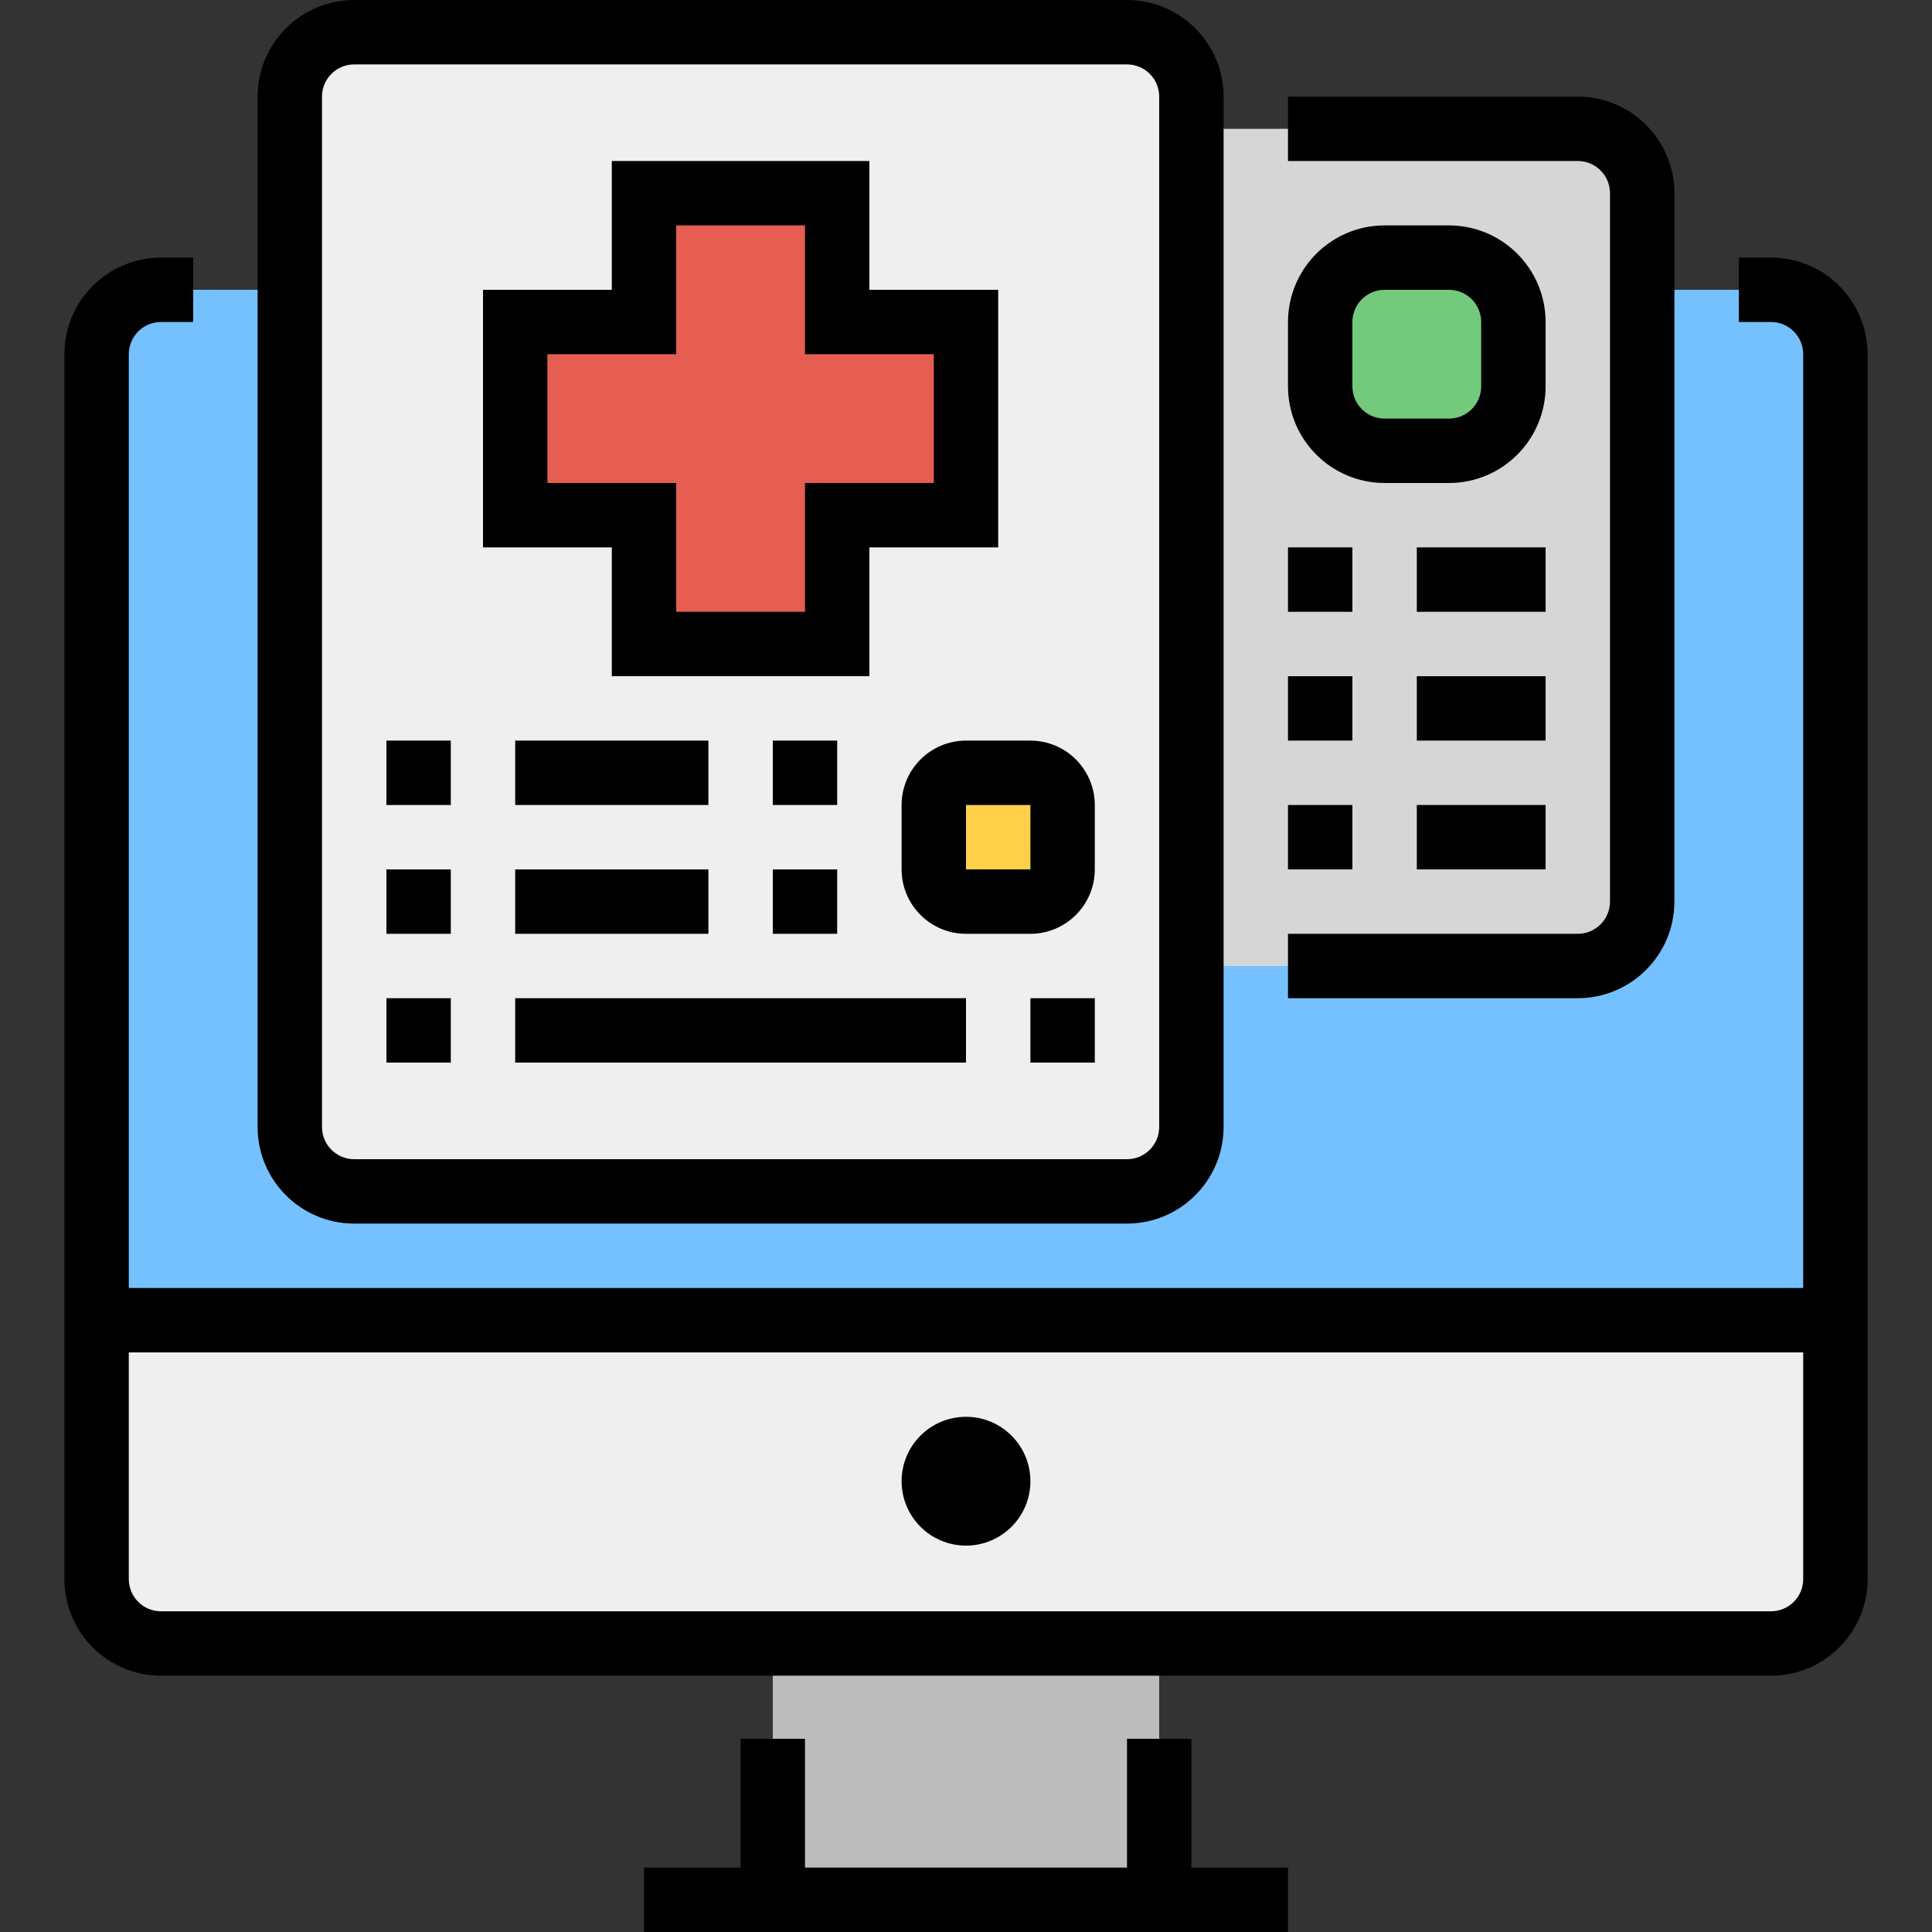 <?xml version="1.0" encoding="UTF-8"?> <svg xmlns="http://www.w3.org/2000/svg" height="480pt" viewBox="-16 0 480 480" width="480pt"><rect x="-16" y="0" width="480" height="480" fill="#333333" stroke="none"/><path d="m24 72h400c8.836 0 16 7.164 16 16v240h-432v-240c0-8.836 7.164-16 16-16zm0 0" fill="#75c1ff"></path><path d="m8 328h432v64c0 8.836-7.164 16-16 16h-400c-8.836 0-16-7.164-16-16zm0 0" fill="#efefef"></path><path d="m176 408h96v64h-96zm0 0" fill="#bcbcbc"></path><path d="m72 8h192c8.836 0 16 7.164 16 16v256c0 8.836-7.164 16-16 16h-192c-8.836 0-16-7.164-16-16v-256c0-8.836 7.164-16 16-16zm0 0" fill="#efefef"></path><path d="m280 32h96c8.836 0 16 7.164 16 16v176c0 8.836-7.164 16-16 16h-96zm0 0" fill="#d6d6d6"></path><path d="m112 80h32v-32h48v32h32v48h-32v32h-48v-32h-32zm0 0" fill="#e65d52"></path><path d="m224 192h16c4.418 0 8 3.582 8 8v16c0 4.418-3.582 8-8 8h-16c-4.418 0-8-3.582-8-8v-16c0-4.418 3.582-8 8-8zm0 0" fill="#ffd04a"></path><path d="m328 64h16c8.836 0 16 7.164 16 16v16c0 8.836-7.164 16-16 16h-16c-8.836 0-16-7.164-16-16v-16c0-8.836 7.164-16 16-16zm0 0" fill="#73c97c"></path><path d="m424 64h-8v16h8c4.418.004 7.996 3.582 8 8v232h-416v-232c.004-4.418 3.582-7.996 8-8h8v-16h-8c-13.25.016-23.984 10.75-24 24v304.324c.016 13.25 10.75 23.984 24 24h400c13.25-.016 23.984-10.75 24-24v-304.324c-.016-13.25-10.75-23.984-24-24zm0 336.324h-400c-4.418-.004-7.996-3.582-8-8v-56.324h416v56.324c-.004 4.418-3.582 7.996-8 8zm0 0"></path><path d="m280 432h-16v32h-80v-32h-16v32h-24v16h160v-16h-24zm0 0"></path><path d="m240 368c0 8.836-7.164 16-16 16s-16-7.164-16-16 7.164-16 16-16 16 7.164 16 16zm0 0"></path><path d="m72 304h192c13.25-.016 23.984-10.75 24-24v-256c-.016-13.25-10.75-23.984-24-24h-192c-13.25.016-23.984 10.75-24 24v256c.016 13.25 10.75 23.984 24 24zm-8-280c.004-4.418 3.582-7.996 8-8h192c4.418.004 7.996 3.582 8 8v256c-.004 4.418-3.582 7.996-8 8h-192c-4.418-.004-7.996-3.582-8-8zm0 0"></path><path d="m400 224v-176c-.016-13.25-10.75-23.984-24-24h-72v16h72c4.418.004 7.996 3.582 8 8v176c-.004 4.418-3.582 7.996-8 8h-72v16h72c13.25-.016 23.984-10.75 24-24zm0 0"></path><path d="m208 200v16c.012 8.832 7.168 15.988 16 16h16c8.832-.012 15.988-7.168 16-16v-16c-.012-8.832-7.168-15.988-16-16h-16c-8.832.012-15.988 7.168-16 16zm32.008 16h-16.008v-16h16zm0 0"></path><path d="m80 184h16v16h-16zm0 0"></path><path d="m112 184h48v16h-48zm0 0"></path><path d="m176 184h16v16h-16zm0 0"></path><path d="m80 216h16v16h-16zm0 0"></path><path d="m112 216h48v16h-48zm0 0"></path><path d="m176 216h16v16h-16zm0 0"></path><path d="m80 248h16v16h-16zm0 0"></path><path d="m112 248h112v16h-112zm0 0"></path><path d="m240 248h16v16h-16zm0 0"></path><path d="m136 168h64v-32h32v-64h-32v-32h-64v32h-32v64h32zm-16-48v-32h32v-32h32v32h32v32h-32v32h-32v-32zm0 0"></path><path d="m328 120h16c13.25-.016 23.984-10.75 24-24v-16c-.016-13.25-10.75-23.984-24-24h-16c-13.25.016-23.984 10.75-24 24v16c.016 13.25 10.75 23.984 24 24zm-8-40c.004-4.418 3.582-7.996 8-8h16c4.418.004 7.996 3.582 8 8v16c-.004 4.418-3.582 7.996-8 8h-16c-4.418-.004-7.996-3.582-8-8zm0 0"></path><path d="m304 136h16v16h-16zm0 0"></path><path d="m336 136h32v16h-32zm0 0"></path><path d="m304 168h16v16h-16zm0 0"></path><path d="m336 168h32v16h-32zm0 0"></path><path d="m304 200h16v16h-16zm0 0"></path><path d="m336 200h32v16h-32zm0 0"></path></svg> 